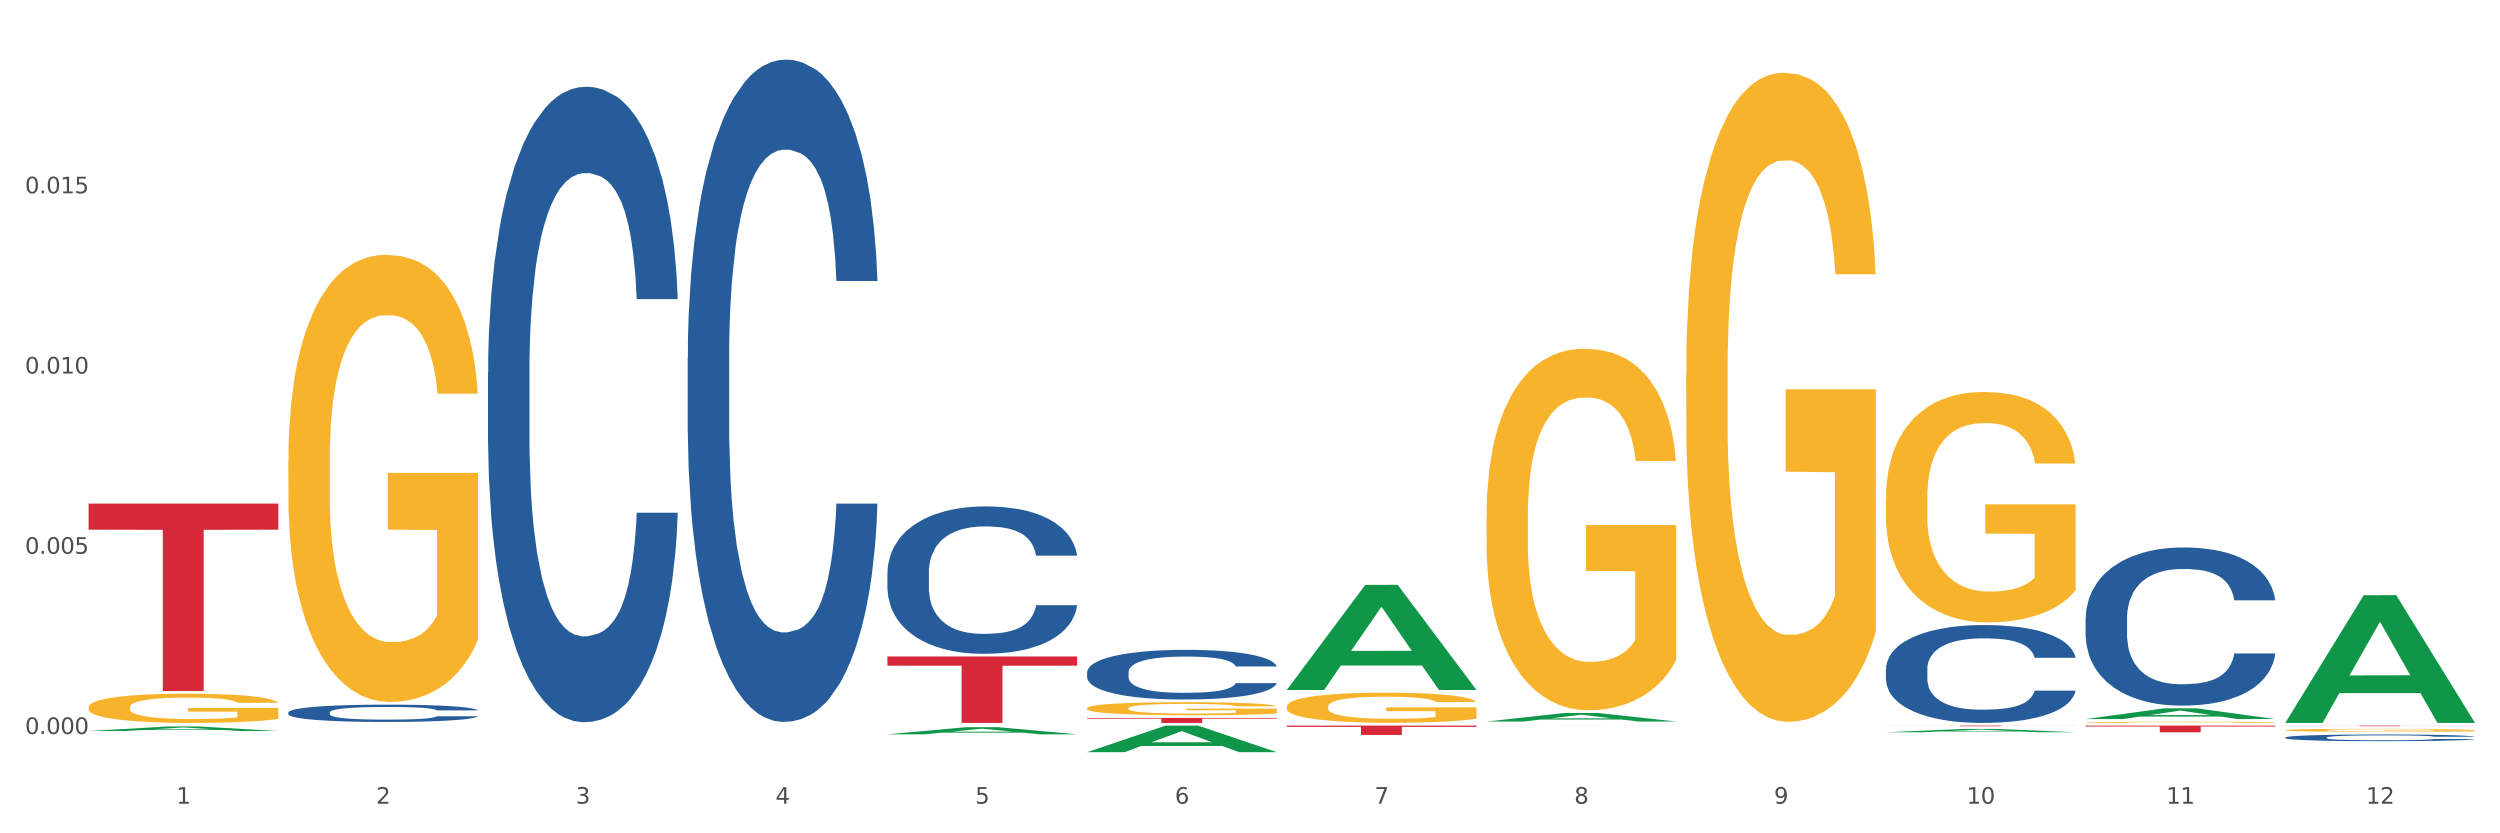 <?xml version="1.0" encoding="utf-8" standalone="no"?>
<!DOCTYPE svg PUBLIC "-//W3C//DTD SVG 1.1//EN"
  "http://www.w3.org/Graphics/SVG/1.1/DTD/svg11.dtd">
<svg xmlns:xlink="http://www.w3.org/1999/xlink" width="1080pt" height="360pt" viewBox="0 0 1080 360" xmlns="http://www.w3.org/2000/svg" version="1.1">
 <rect x="0" y="0" width="1080" height="360" fill="#333333" stroke="none"/>
 <defs>
  <style type="text/css">*{stroke-linejoin: round; stroke-linecap: butt}</style>
 </defs>
 <g id="figure_1">
  <g id="patch_1">
   <path d="M 0 360 
L 1080 360 
L 1080 0 
L 0 0 
z
" style="fill: #ffffff; stroke: #ffffff; stroke-linejoin: miter"/>
  </g>
  <g id="axes_1">
   <g id="matplotlib.axis_1">
    <g id="xtick_1">
     <g id="text_1">
      <!-- 1 -->
      <g style="fill: #4d4d4d" transform="translate(76.207 347.204) scale(0.096 -0.096)">
       <defs>
        <path id="DejaVuSans-31" d="M 794 531 
L 1825 531 
L 1825 4091 
L 703 3866 
L 703 4441 
L 1819 4666 
L 2450 4666 
L 2450 531 
L 3481 531 
L 3481 0 
L 794 0 
L 794 531 
z
" transform="scale(0.016)"/>
       </defs>
       <use xlink:href="#DejaVuSans-31"/>
      </g>
     </g>
    </g>
    <g id="xtick_2">
     <g id="text_2">
      <!-- 2 -->
      <g style="fill: #4d4d4d" transform="translate(162.476 347.204) scale(0.096 -0.096)">
       <defs>
        <path id="DejaVuSans-32" d="M 1228 531 
L 3431 531 
L 3431 0 
L 469 0 
L 469 531 
Q 828 903 1448 1529 
Q 2069 2156 2228 2338 
Q 2531 2678 2651 2914 
Q 2772 3150 2772 3378 
Q 2772 3750 2511 3984 
Q 2250 4219 1831 4219 
Q 1534 4219 1204 4116 
Q 875 4013 500 3803 
L 500 4441 
Q 881 4594 1212 4672 
Q 1544 4750 1819 4750 
Q 2544 4750 2975 4387 
Q 3406 4025 3406 3419 
Q 3406 3131 3298 2873 
Q 3191 2616 2906 2266 
Q 2828 2175 2409 1742 
Q 1991 1309 1228 531 
z
" transform="scale(0.016)"/>
       </defs>
       <use xlink:href="#DejaVuSans-32"/>
      </g>
     </g>
    </g>
    <g id="xtick_3">
     <g id="text_3">
      <!-- 3 -->
      <g style="fill: #4d4d4d" transform="translate(248.745 347.204) scale(0.096 -0.096)">
       <defs>
        <path id="DejaVuSans-33" d="M 2597 2516 
Q 3050 2419 3304 2112 
Q 3559 1806 3559 1356 
Q 3559 666 3084 287 
Q 2609 -91 1734 -91 
Q 1441 -91 1130 -33 
Q 819 25 488 141 
L 488 750 
Q 750 597 1062 519 
Q 1375 441 1716 441 
Q 2309 441 2620 675 
Q 2931 909 2931 1356 
Q 2931 1769 2642 2001 
Q 2353 2234 1838 2234 
L 1294 2234 
L 1294 2753 
L 1863 2753 
Q 2328 2753 2575 2939 
Q 2822 3125 2822 3475 
Q 2822 3834 2567 4026 
Q 2313 4219 1838 4219 
Q 1578 4219 1281 4162 
Q 984 4106 628 3988 
L 628 4550 
Q 988 4650 1302 4700 
Q 1616 4750 1894 4750 
Q 2613 4750 3031 4423 
Q 3450 4097 3450 3541 
Q 3450 3153 3228 2886 
Q 3006 2619 2597 2516 
z
" transform="scale(0.016)"/>
       </defs>
       <use xlink:href="#DejaVuSans-33"/>
      </g>
     </g>
    </g>
    <g id="xtick_4">
     <g id="text_4">
      <!-- 4 -->
      <g style="fill: #4d4d4d" transform="translate(335.014 347.204) scale(0.096 -0.096)">
       <defs>
        <path id="DejaVuSans-34" d="M 2419 4116 
L 825 1625 
L 2419 1625 
L 2419 4116 
z
M 2253 4666 
L 3047 4666 
L 3047 1625 
L 3713 1625 
L 3713 1100 
L 3047 1100 
L 3047 0 
L 2419 0 
L 2419 1100 
L 313 1100 
L 313 1709 
L 2253 4666 
z
" transform="scale(0.016)"/>
       </defs>
       <use xlink:href="#DejaVuSans-34"/>
      </g>
     </g>
    </g>
    <g id="xtick_5">
     <g id="text_5">
      <!-- 5 -->
      <g style="fill: #4d4d4d" transform="translate(421.284 347.204) scale(0.096 -0.096)">
       <defs>
        <path id="DejaVuSans-35" d="M 691 4666 
L 3169 4666 
L 3169 4134 
L 1269 4134 
L 1269 2991 
Q 1406 3038 1543 3061 
Q 1681 3084 1819 3084 
Q 2600 3084 3056 2656 
Q 3513 2228 3513 1497 
Q 3513 744 3044 326 
Q 2575 -91 1722 -91 
Q 1428 -91 1123 -41 
Q 819 9 494 109 
L 494 744 
Q 775 591 1075 516 
Q 1375 441 1709 441 
Q 2250 441 2565 725 
Q 2881 1009 2881 1497 
Q 2881 1984 2565 2268 
Q 2250 2553 1709 2553 
Q 1456 2553 1204 2497 
Q 953 2441 691 2322 
L 691 4666 
z
" transform="scale(0.016)"/>
       </defs>
       <use xlink:href="#DejaVuSans-35"/>
      </g>
     </g>
    </g>
    <g id="xtick_6">
     <g id="text_6">
      <!-- 6 -->
      <g style="fill: #4d4d4d" transform="translate(507.553 347.204) scale(0.096 -0.096)">
       <defs>
        <path id="DejaVuSans-36" d="M 2113 2584 
Q 1688 2584 1439 2293 
Q 1191 2003 1191 1497 
Q 1191 994 1439 701 
Q 1688 409 2113 409 
Q 2538 409 2786 701 
Q 3034 994 3034 1497 
Q 3034 2003 2786 2293 
Q 2538 2584 2113 2584 
z
M 3366 4563 
L 3366 3988 
Q 3128 4100 2886 4159 
Q 2644 4219 2406 4219 
Q 1781 4219 1451 3797 
Q 1122 3375 1075 2522 
Q 1259 2794 1537 2939 
Q 1816 3084 2150 3084 
Q 2853 3084 3261 2657 
Q 3669 2231 3669 1497 
Q 3669 778 3244 343 
Q 2819 -91 2113 -91 
Q 1303 -91 875 529 
Q 447 1150 447 2328 
Q 447 3434 972 4092 
Q 1497 4750 2381 4750 
Q 2619 4750 2861 4703 
Q 3103 4656 3366 4563 
z
" transform="scale(0.016)"/>
       </defs>
       <use xlink:href="#DejaVuSans-36"/>
      </g>
     </g>
    </g>
    <g id="xtick_7">
     <g id="text_7">
      <!-- 7 -->
      <g style="fill: #4d4d4d" transform="translate(593.822 347.204) scale(0.096 -0.096)">
       <defs>
        <path id="DejaVuSans-37" d="M 525 4666 
L 3525 4666 
L 3525 4397 
L 1831 0 
L 1172 0 
L 2766 4134 
L 525 4134 
L 525 4666 
z
" transform="scale(0.016)"/>
       </defs>
       <use xlink:href="#DejaVuSans-37"/>
      </g>
     </g>
    </g>
    <g id="xtick_8">
     <g id="text_8">
      <!-- 8 -->
      <g style="fill: #4d4d4d" transform="translate(680.091 347.204) scale(0.096 -0.096)">
       <defs>
        <path id="DejaVuSans-38" d="M 2034 2216 
Q 1584 2216 1326 1975 
Q 1069 1734 1069 1313 
Q 1069 891 1326 650 
Q 1584 409 2034 409 
Q 2484 409 2743 651 
Q 3003 894 3003 1313 
Q 3003 1734 2745 1975 
Q 2488 2216 2034 2216 
z
M 1403 2484 
Q 997 2584 770 2862 
Q 544 3141 544 3541 
Q 544 4100 942 4425 
Q 1341 4750 2034 4750 
Q 2731 4750 3128 4425 
Q 3525 4100 3525 3541 
Q 3525 3141 3298 2862 
Q 3072 2584 2669 2484 
Q 3125 2378 3379 2068 
Q 3634 1759 3634 1313 
Q 3634 634 3220 271 
Q 2806 -91 2034 -91 
Q 1263 -91 848 271 
Q 434 634 434 1313 
Q 434 1759 690 2068 
Q 947 2378 1403 2484 
z
M 1172 3481 
Q 1172 3119 1398 2916 
Q 1625 2713 2034 2713 
Q 2441 2713 2670 2916 
Q 2900 3119 2900 3481 
Q 2900 3844 2670 4047 
Q 2441 4250 2034 4250 
Q 1625 4250 1398 4047 
Q 1172 3844 1172 3481 
z
" transform="scale(0.016)"/>
       </defs>
       <use xlink:href="#DejaVuSans-38"/>
      </g>
     </g>
    </g>
    <g id="xtick_9">
     <g id="text_9">
      <!-- 9 -->
      <g style="fill: #4d4d4d" transform="translate(766.361 347.204) scale(0.096 -0.096)">
       <defs>
        <path id="DejaVuSans-39" d="M 703 97 
L 703 672 
Q 941 559 1184 500 
Q 1428 441 1663 441 
Q 2288 441 2617 861 
Q 2947 1281 2994 2138 
Q 2813 1869 2534 1725 
Q 2256 1581 1919 1581 
Q 1219 1581 811 2004 
Q 403 2428 403 3163 
Q 403 3881 828 4315 
Q 1253 4750 1959 4750 
Q 2769 4750 3195 4129 
Q 3622 3509 3622 2328 
Q 3622 1225 3098 567 
Q 2575 -91 1691 -91 
Q 1453 -91 1209 -44 
Q 966 3 703 97 
z
M 1959 2075 
Q 2384 2075 2632 2365 
Q 2881 2656 2881 3163 
Q 2881 3666 2632 3958 
Q 2384 4250 1959 4250 
Q 1534 4250 1286 3958 
Q 1038 3666 1038 3163 
Q 1038 2656 1286 2365 
Q 1534 2075 1959 2075 
z
" transform="scale(0.016)"/>
       </defs>
       <use xlink:href="#DejaVuSans-39"/>
      </g>
     </g>
    </g>
    <g id="xtick_10">
     <g id="text_10">
      <!-- 10 -->
      <g style="fill: #4d4d4d" transform="translate(849.576 347.204) scale(0.096 -0.096)">
       <defs>
        <path id="DejaVuSans-30" d="M 2034 4250 
Q 1547 4250 1301 3770 
Q 1056 3291 1056 2328 
Q 1056 1369 1301 889 
Q 1547 409 2034 409 
Q 2525 409 2770 889 
Q 3016 1369 3016 2328 
Q 3016 3291 2770 3770 
Q 2525 4250 2034 4250 
z
M 2034 4750 
Q 2819 4750 3233 4129 
Q 3647 3509 3647 2328 
Q 3647 1150 3233 529 
Q 2819 -91 2034 -91 
Q 1250 -91 836 529 
Q 422 1150 422 2328 
Q 422 3509 836 4129 
Q 1250 4750 2034 4750 
z
" transform="scale(0.016)"/>
       </defs>
       <use xlink:href="#DejaVuSans-31"/>
       <use xlink:href="#DejaVuSans-30" transform="translate(63.623 0)"/>
      </g>
     </g>
    </g>
    <g id="xtick_11">
     <g id="text_11">
      <!-- 11 -->
      <g style="fill: #4d4d4d" transform="translate(935.845 347.204) scale(0.096 -0.096)">
       <use xlink:href="#DejaVuSans-31"/>
       <use xlink:href="#DejaVuSans-31" transform="translate(63.623 0)"/>
      </g>
     </g>
    </g>
    <g id="xtick_12">
     <g id="text_12">
      <!-- 12 -->
      <g style="fill: #4d4d4d" transform="translate(1022.114 347.204) scale(0.096 -0.096)">
       <use xlink:href="#DejaVuSans-31"/>
       <use xlink:href="#DejaVuSans-32" transform="translate(63.623 0)"/>
      </g>
     </g>
    </g>
    <g id="xtick_13"/>
    <g id="xtick_14"/>
    <g id="xtick_15"/>
    <g id="xtick_16"/>
    <g id="xtick_17"/>
    <g id="xtick_18"/>
    <g id="xtick_19"/>
    <g id="xtick_20"/>
    <g id="xtick_21"/>
    <g id="xtick_22"/>
    <g id="xtick_23"/>
   </g>
   <g id="matplotlib.axis_2">
    <g id="ytick_1">
     <g id="text_13">
      <!-- 0.000 -->
      <g style="fill: #4d4d4d" transform="translate(10.8 317.098) scale(0.096 -0.096)">
       <defs>
        <path id="DejaVuSans-2e" d="M 684 794 
L 1344 794 
L 1344 0 
L 684 0 
L 684 794 
z
" transform="scale(0.016)"/>
       </defs>
       <use xlink:href="#DejaVuSans-30"/>
       <use xlink:href="#DejaVuSans-2e" transform="translate(63.623 0)"/>
       <use xlink:href="#DejaVuSans-30" transform="translate(95.41 0)"/>
       <use xlink:href="#DejaVuSans-30" transform="translate(159.033 0)"/>
       <use xlink:href="#DejaVuSans-30" transform="translate(222.656 0)"/>
      </g>
     </g>
    </g>
    <g id="ytick_2">
     <g id="text_14">
      <!-- 0.005 -->
      <g style="fill: #4d4d4d" transform="translate(10.8 239.238) scale(0.096 -0.096)">
       <use xlink:href="#DejaVuSans-30"/>
       <use xlink:href="#DejaVuSans-2e" transform="translate(63.623 0)"/>
       <use xlink:href="#DejaVuSans-30" transform="translate(95.41 0)"/>
       <use xlink:href="#DejaVuSans-30" transform="translate(159.033 0)"/>
       <use xlink:href="#DejaVuSans-35" transform="translate(222.656 0)"/>
      </g>
     </g>
    </g>
    <g id="ytick_3">
     <g id="text_15">
      <!-- 0.010 -->
      <g style="fill: #4d4d4d" transform="translate(10.8 161.377) scale(0.096 -0.096)">
       <use xlink:href="#DejaVuSans-30"/>
       <use xlink:href="#DejaVuSans-2e" transform="translate(63.623 0)"/>
       <use xlink:href="#DejaVuSans-30" transform="translate(95.41 0)"/>
       <use xlink:href="#DejaVuSans-31" transform="translate(159.033 0)"/>
       <use xlink:href="#DejaVuSans-30" transform="translate(222.656 0)"/>
      </g>
     </g>
    </g>
    <g id="ytick_4">
     <g id="text_16">
      <!-- 0.015 -->
      <g style="fill: #4d4d4d" transform="translate(10.8 83.516) scale(0.096 -0.096)">
       <use xlink:href="#DejaVuSans-30"/>
       <use xlink:href="#DejaVuSans-2e" transform="translate(63.623 0)"/>
       <use xlink:href="#DejaVuSans-30" transform="translate(95.41 0)"/>
       <use xlink:href="#DejaVuSans-31" transform="translate(159.033 0)"/>
       <use xlink:href="#DejaVuSans-35" transform="translate(222.656 0)"/>
      </g>
     </g>
    </g>
    <g id="ytick_5"/>
    <g id="ytick_6"/>
    <g id="ytick_7"/>
    <g id="ytick_8"/>
   </g>
   <g id="PolyCollection_1">
    <path d="M 38.283 315.806 
L 38.367 315.805 
L 72.164 313.847 
L 86.189 313.845 
L 120.239 315.81 
L 104.017 315.81 
L 96.666 315.352 
L 61.771 315.352 
L 61.518 315.36 
L 54.421 315.81 
L 38.283 315.81 
L 38.283 315.806 
L 66.165 315.079 
L 92.272 315.078 
L 79.345 314.264 
L 79.176 314.26 
L 79.007 314.266 
L 66.08 315.078 
L 66.165 315.079 
L 38.283 315.806 
z
" clip-path="url(#pbad63469d6)" style="fill: #109648"/>
    <path d="M 297.091 154.317 
L 297.187 154.056 
L 297.187 146.739 
L 297.478 136.81 
L 298.544 118.519 
L 299.9 104.671 
L 302.225 88.47 
L 303.484 81.677 
L 305.131 74.099 
L 308.522 61.818 
L 312.397 51.366 
L 315.109 45.618 
L 317.144 41.96 
L 321.697 35.427 
L 324.312 32.553 
L 327.025 30.202 
L 329.35 28.634 
L 333.225 26.805 
L 336.325 26.021 
L 339.909 25.759 
L 342.912 26.021 
L 346.884 27.066 
L 352.697 30.202 
L 354.925 32.031 
L 357.928 35.166 
L 361.028 39.347 
L 363.546 43.528 
L 366.453 49.537 
L 369.456 57.376 
L 372.362 67.306 
L 374.396 76.451 
L 376.043 86.119 
L 377.496 97.877 
L 378.562 110.681 
L 379.046 121.394 
L 361.318 121.394 
L 360.834 111.726 
L 359.865 101.274 
L 358.896 94.219 
L 357.831 88.47 
L 356.184 81.938 
L 354.731 77.757 
L 352.309 72.793 
L 350.081 69.657 
L 348.24 67.828 
L 346.012 66.26 
L 341.265 64.693 
L 337.875 64.693 
L 335.744 65.215 
L 333.128 66.522 
L 330.9 68.351 
L 328.284 71.486 
L 326.25 74.883 
L 324.215 79.325 
L 323.053 82.461 
L 321.309 88.209 
L 320.147 92.912 
L 318.597 101.013 
L 317.725 106.761 
L 316.175 121.655 
L 315.497 132.629 
L 315.206 140.207 
L 315.012 148.568 
L 315.012 189.331 
L 315.594 207.621 
L 316.078 215.46 
L 316.853 224.344 
L 318.306 235.841 
L 320.437 247.077 
L 322.665 255.177 
L 324.506 260.142 
L 326.25 263.8 
L 327.994 266.674 
L 330.125 269.287 
L 331.869 270.855 
L 334.484 272.423 
L 337.584 273.206 
L 340.006 273.206 
L 344.947 271.9 
L 347.175 270.593 
L 349.306 268.764 
L 351.631 265.89 
L 353.472 262.755 
L 354.537 260.403 
L 356.281 255.438 
L 357.637 250.212 
L 358.8 244.203 
L 359.575 238.977 
L 360.446 231.138 
L 361.125 222.254 
L 361.318 217.55 
L 379.046 217.55 
L 378.659 226.957 
L 377.981 236.102 
L 376.625 248.383 
L 375.559 255.438 
L 373.912 264.061 
L 372.168 271.377 
L 369.746 279.478 
L 367.518 285.487 
L 365.193 290.713 
L 362.675 295.417 
L 358.121 301.949 
L 356.475 303.778 
L 352.987 306.914 
L 350.275 308.743 
L 346.303 310.572 
L 342.234 311.617 
L 337.972 311.878 
L 334.194 311.356 
L 330.028 309.788 
L 327.412 308.22 
L 324.506 305.868 
L 321.115 302.21 
L 317.919 297.768 
L 314.916 292.542 
L 312.106 286.533 
L 309.491 279.739 
L 306.1 268.503 
L 303.581 257.529 
L 301.741 247.338 
L 300.481 238.715 
L 299.222 227.741 
L 298.544 220.163 
L 297.478 201.873 
L 297.091 184.889 
L 297.091 154.317 
z
" clip-path="url(#pbad63469d6)" style="fill: #255c99"/>
    <path d="M 383.36 247.375 
L 383.457 247.317 
L 383.457 245.689 
L 383.747 243.48 
L 384.813 239.409 
L 386.169 236.328 
L 388.494 232.723 
L 389.754 231.211 
L 391.4 229.525 
L 394.791 226.792 
L 398.666 224.466 
L 401.378 223.187 
L 403.413 222.373 
L 407.966 220.92 
L 410.582 220.28 
L 413.294 219.757 
L 415.619 219.408 
L 419.494 219.001 
L 422.594 218.826 
L 426.178 218.768 
L 429.181 218.826 
L 433.153 219.059 
L 438.966 219.757 
L 441.194 220.164 
L 444.197 220.861 
L 447.297 221.792 
L 449.816 222.722 
L 452.722 224.059 
L 455.725 225.804 
L 458.631 228.013 
L 460.666 230.048 
L 462.312 232.2 
L 463.766 234.816 
L 464.831 237.665 
L 465.316 240.049 
L 447.588 240.049 
L 447.103 237.898 
L 446.134 235.572 
L 445.166 234.002 
L 444.1 232.723 
L 442.453 231.269 
L 441 230.339 
L 438.578 229.234 
L 436.35 228.536 
L 434.51 228.129 
L 432.281 227.781 
L 427.535 227.432 
L 424.144 227.432 
L 422.013 227.548 
L 419.397 227.839 
L 417.169 228.246 
L 414.553 228.943 
L 412.519 229.699 
L 410.485 230.688 
L 409.322 231.386 
L 407.578 232.665 
L 406.416 233.711 
L 404.866 235.514 
L 403.994 236.793 
L 402.444 240.107 
L 401.766 242.549 
L 401.475 244.235 
L 401.282 246.096 
L 401.282 255.167 
L 401.863 259.237 
L 402.347 260.981 
L 403.122 262.958 
L 404.575 265.516 
L 406.707 268.016 
L 408.935 269.819 
L 410.775 270.924 
L 412.519 271.738 
L 414.263 272.377 
L 416.394 272.959 
L 418.138 273.308 
L 420.753 273.656 
L 423.853 273.831 
L 426.275 273.831 
L 431.216 273.54 
L 433.444 273.249 
L 435.575 272.842 
L 437.9 272.203 
L 439.741 271.505 
L 440.806 270.982 
L 442.55 269.877 
L 443.906 268.714 
L 445.069 267.377 
L 445.844 266.214 
L 446.716 264.47 
L 447.394 262.493 
L 447.588 261.446 
L 465.316 261.446 
L 464.928 263.539 
L 464.25 265.574 
L 462.894 268.307 
L 461.828 269.877 
L 460.181 271.796 
L 458.437 273.424 
L 456.016 275.226 
L 453.788 276.564 
L 451.463 277.727 
L 448.944 278.773 
L 444.391 280.227 
L 442.744 280.634 
L 439.256 281.331 
L 436.544 281.738 
L 432.572 282.145 
L 428.503 282.378 
L 424.241 282.436 
L 420.463 282.32 
L 416.297 281.971 
L 413.682 281.622 
L 410.775 281.099 
L 407.385 280.285 
L 404.188 279.296 
L 401.185 278.134 
L 398.375 276.796 
L 395.76 275.284 
L 392.369 272.784 
L 389.85 270.342 
L 388.01 268.075 
L 386.75 266.156 
L 385.491 263.714 
L 384.813 262.028 
L 383.747 257.957 
L 383.36 254.178 
L 383.36 247.375 
z
" clip-path="url(#pbad63469d6)" style="fill: #255c99"/>
    <path d="M 469.629 290.372 
L 469.726 290.352 
L 469.726 289.803 
L 470.017 289.059 
L 471.082 287.687 
L 472.438 286.648 
L 474.763 285.433 
L 476.023 284.924 
L 477.67 284.356 
L 481.06 283.435 
L 484.935 282.651 
L 487.648 282.22 
L 489.682 281.945 
L 494.235 281.455 
L 496.851 281.24 
L 499.563 281.064 
L 501.888 280.946 
L 505.763 280.809 
L 508.863 280.75 
L 512.448 280.73 
L 515.451 280.75 
L 519.422 280.828 
L 525.235 281.064 
L 527.463 281.201 
L 530.466 281.436 
L 533.566 281.749 
L 536.085 282.063 
L 538.991 282.514 
L 541.994 283.101 
L 544.9 283.846 
L 546.935 284.532 
L 548.582 285.257 
L 550.035 286.139 
L 551.1 287.099 
L 551.585 287.902 
L 533.857 287.902 
L 533.372 287.177 
L 532.404 286.394 
L 531.435 285.864 
L 530.369 285.433 
L 528.722 284.943 
L 527.269 284.63 
L 524.847 284.258 
L 522.619 284.022 
L 520.779 283.885 
L 518.551 283.768 
L 513.804 283.65 
L 510.413 283.65 
L 508.282 283.689 
L 505.666 283.787 
L 503.438 283.925 
L 500.823 284.16 
L 498.788 284.414 
L 496.754 284.748 
L 495.591 284.983 
L 493.848 285.414 
L 492.685 285.767 
L 491.135 286.374 
L 490.263 286.805 
L 488.713 287.922 
L 488.035 288.745 
L 487.745 289.313 
L 487.551 289.94 
L 487.551 292.997 
L 488.132 294.369 
L 488.616 294.957 
L 489.391 295.623 
L 490.845 296.485 
L 492.976 297.328 
L 495.204 297.935 
L 497.044 298.308 
L 498.788 298.582 
L 500.532 298.798 
L 502.663 298.994 
L 504.407 299.111 
L 507.023 299.229 
L 510.123 299.288 
L 512.544 299.288 
L 517.485 299.19 
L 519.713 299.092 
L 521.844 298.954 
L 524.169 298.739 
L 526.01 298.504 
L 527.076 298.327 
L 528.819 297.955 
L 530.176 297.563 
L 531.338 297.112 
L 532.113 296.721 
L 532.985 296.133 
L 533.663 295.466 
L 533.857 295.114 
L 551.585 295.114 
L 551.197 295.819 
L 550.519 296.505 
L 549.163 297.426 
L 548.097 297.955 
L 546.45 298.602 
L 544.707 299.15 
L 542.285 299.758 
L 540.057 300.209 
L 537.732 300.601 
L 535.213 300.953 
L 530.66 301.443 
L 529.013 301.58 
L 525.526 301.815 
L 522.813 301.953 
L 518.841 302.09 
L 514.772 302.168 
L 510.51 302.188 
L 506.732 302.149 
L 502.566 302.031 
L 499.951 301.913 
L 497.044 301.737 
L 493.654 301.463 
L 490.457 301.13 
L 487.454 300.738 
L 484.645 300.287 
L 482.029 299.777 
L 478.638 298.935 
L 476.12 298.112 
L 474.279 297.348 
L 473.02 296.701 
L 471.76 295.878 
L 471.082 295.31 
L 470.017 293.938 
L 469.629 292.664 
L 469.629 290.372 
z
" clip-path="url(#pbad63469d6)" style="fill: #255c99"/>
    <path d="M 814.706 289.022 
L 814.803 288.984 
L 814.803 287.903 
L 815.093 286.436 
L 816.159 283.734 
L 817.515 281.688 
L 819.84 279.294 
L 821.1 278.291 
L 822.746 277.171 
L 826.137 275.357 
L 830.012 273.813 
L 832.724 272.964 
L 834.759 272.423 
L 839.312 271.458 
L 841.928 271.033 
L 844.64 270.686 
L 846.965 270.454 
L 850.84 270.184 
L 853.94 270.068 
L 857.524 270.03 
L 860.527 270.068 
L 864.499 270.223 
L 870.312 270.686 
L 872.54 270.956 
L 875.543 271.419 
L 878.643 272.037 
L 881.162 272.655 
L 884.068 273.543 
L 887.071 274.701 
L 889.977 276.168 
L 892.012 277.519 
L 893.658 278.947 
L 895.112 280.684 
L 896.177 282.576 
L 896.662 284.158 
L 878.934 284.158 
L 878.449 282.73 
L 877.48 281.186 
L 876.512 280.144 
L 875.446 279.294 
L 873.799 278.329 
L 872.346 277.712 
L 869.924 276.978 
L 867.696 276.515 
L 865.856 276.245 
L 863.627 276.013 
L 858.881 275.782 
L 855.49 275.782 
L 853.359 275.859 
L 850.743 276.052 
L 848.515 276.322 
L 845.899 276.785 
L 843.865 277.287 
L 841.831 277.943 
L 840.668 278.407 
L 838.924 279.256 
L 837.762 279.951 
L 836.212 281.147 
L 835.34 281.997 
L 833.79 284.197 
L 833.112 285.818 
L 832.821 286.938 
L 832.628 288.173 
L 832.628 294.195 
L 833.209 296.898 
L 833.693 298.056 
L 834.468 299.368 
L 835.921 301.067 
L 838.053 302.727 
L 840.281 303.923 
L 842.121 304.657 
L 843.865 305.197 
L 845.609 305.622 
L 847.74 306.008 
L 849.484 306.239 
L 852.099 306.471 
L 855.199 306.587 
L 857.621 306.587 
L 862.562 306.394 
L 864.79 306.201 
L 866.921 305.931 
L 869.246 305.506 
L 871.087 305.043 
L 872.152 304.695 
L 873.896 303.962 
L 875.252 303.19 
L 876.415 302.302 
L 877.19 301.53 
L 878.062 300.372 
L 878.74 299.059 
L 878.934 298.364 
L 896.662 298.364 
L 896.274 299.754 
L 895.596 301.105 
L 894.24 302.92 
L 893.174 303.962 
L 891.527 305.236 
L 889.784 306.317 
L 887.362 307.513 
L 885.134 308.401 
L 882.809 309.173 
L 880.29 309.868 
L 875.737 310.833 
L 874.09 311.103 
L 870.602 311.567 
L 867.89 311.837 
L 863.918 312.107 
L 859.849 312.262 
L 855.587 312.3 
L 851.809 312.223 
L 847.643 311.991 
L 845.028 311.76 
L 842.121 311.412 
L 838.731 310.872 
L 835.534 310.216 
L 832.531 309.444 
L 829.721 308.556 
L 827.106 307.552 
L 823.715 305.892 
L 821.196 304.271 
L 819.356 302.765 
L 818.096 301.491 
L 816.837 299.87 
L 816.159 298.75 
L 815.093 296.048 
L 814.706 293.539 
L 814.706 289.022 
z
" clip-path="url(#pbad63469d6)" style="fill: #255c99"/>
    <path d="M 900.975 267.206 
L 901.072 267.144 
L 901.072 265.396 
L 901.363 263.025 
L 902.428 258.656 
L 903.784 255.349 
L 906.109 251.48 
L 907.369 249.857 
L 909.016 248.048 
L 912.406 245.114 
L 916.281 242.618 
L 918.994 241.245 
L 921.028 240.372 
L 925.581 238.811 
L 928.197 238.125 
L 930.909 237.563 
L 933.234 237.189 
L 937.109 236.752 
L 940.209 236.565 
L 943.794 236.502 
L 946.797 236.565 
L 950.768 236.814 
L 956.581 237.563 
L 958.809 238 
L 961.812 238.749 
L 964.912 239.748 
L 967.431 240.746 
L 970.337 242.181 
L 973.34 244.054 
L 976.246 246.425 
L 978.281 248.609 
L 979.928 250.918 
L 981.381 253.726 
L 982.446 256.784 
L 982.931 259.343 
L 965.203 259.343 
L 964.718 257.034 
L 963.75 254.538 
L 962.781 252.853 
L 961.715 251.48 
L 960.068 249.92 
L 958.615 248.921 
L 956.193 247.735 
L 953.965 246.987 
L 952.125 246.55 
L 949.897 246.175 
L 945.15 245.801 
L 941.759 245.801 
L 939.628 245.926 
L 937.012 246.238 
L 934.784 246.675 
L 932.169 247.423 
L 930.134 248.235 
L 928.1 249.296 
L 926.937 250.044 
L 925.194 251.417 
L 924.031 252.541 
L 922.481 254.475 
L 921.609 255.848 
L 920.059 259.405 
L 919.381 262.026 
L 919.091 263.836 
L 918.897 265.833 
L 918.897 275.568 
L 919.478 279.937 
L 919.962 281.809 
L 920.737 283.931 
L 922.191 286.677 
L 924.322 289.36 
L 926.55 291.295 
L 928.391 292.48 
L 930.134 293.354 
L 931.878 294.041 
L 934.009 294.665 
L 935.753 295.039 
L 938.369 295.413 
L 941.469 295.601 
L 943.89 295.601 
L 948.831 295.289 
L 951.059 294.977 
L 953.19 294.54 
L 955.515 293.853 
L 957.356 293.104 
L 958.422 292.543 
L 960.165 291.357 
L 961.522 290.109 
L 962.684 288.674 
L 963.459 287.425 
L 964.331 285.553 
L 965.009 283.432 
L 965.203 282.308 
L 982.931 282.308 
L 982.543 284.555 
L 981.865 286.739 
L 980.509 289.672 
L 979.443 291.357 
L 977.796 293.416 
L 976.053 295.164 
L 973.631 297.098 
L 971.403 298.534 
L 969.078 299.782 
L 966.559 300.905 
L 962.006 302.465 
L 960.359 302.902 
L 956.872 303.651 
L 954.159 304.088 
L 950.187 304.525 
L 946.119 304.774 
L 941.856 304.837 
L 938.078 304.712 
L 933.912 304.337 
L 931.297 303.963 
L 928.391 303.401 
L 925 302.528 
L 921.803 301.467 
L 918.8 300.219 
L 915.991 298.783 
L 913.375 297.161 
L 909.984 294.477 
L 907.466 291.856 
L 905.625 289.422 
L 904.366 287.363 
L 903.106 284.742 
L 902.428 282.932 
L 901.363 278.564 
L 900.975 274.508 
L 900.975 267.206 
z
" clip-path="url(#pbad63469d6)" style="fill: #255c99"/>
    <path d="M 987.244 318.596 
L 987.341 318.594 
L 987.341 318.52 
L 987.632 318.419 
L 988.697 318.234 
L 990.054 318.093 
L 992.379 317.929 
L 993.638 317.861 
L 995.285 317.784 
L 998.675 317.659 
L 1002.55 317.554 
L 1005.263 317.495 
L 1007.297 317.458 
L 1011.85 317.392 
L 1014.466 317.363 
L 1017.178 317.339 
L 1019.503 317.323 
L 1023.378 317.305 
L 1026.478 317.297 
L 1030.063 317.294 
L 1033.066 317.297 
L 1037.038 317.307 
L 1042.85 317.339 
L 1045.078 317.358 
L 1048.081 317.389 
L 1051.181 317.432 
L 1053.7 317.474 
L 1056.606 317.535 
L 1059.609 317.614 
L 1062.516 317.715 
L 1064.55 317.808 
L 1066.197 317.906 
L 1067.65 318.025 
L 1068.716 318.154 
L 1069.2 318.263 
L 1051.472 318.263 
L 1050.988 318.165 
L 1050.019 318.059 
L 1049.05 317.988 
L 1047.985 317.929 
L 1046.338 317.863 
L 1044.885 317.821 
L 1042.463 317.771 
L 1040.235 317.739 
L 1038.394 317.72 
L 1036.166 317.704 
L 1031.419 317.689 
L 1028.028 317.689 
L 1025.897 317.694 
L 1023.282 317.707 
L 1021.053 317.726 
L 1018.438 317.757 
L 1016.403 317.792 
L 1014.369 317.837 
L 1013.207 317.869 
L 1011.463 317.927 
L 1010.3 317.974 
L 1008.75 318.056 
L 1007.879 318.115 
L 1006.329 318.266 
L 1005.65 318.377 
L 1005.36 318.453 
L 1005.166 318.538 
L 1005.166 318.951 
L 1005.747 319.136 
L 1006.232 319.216 
L 1007.007 319.306 
L 1008.46 319.422 
L 1010.591 319.536 
L 1012.819 319.618 
L 1014.66 319.668 
L 1016.403 319.705 
L 1018.147 319.734 
L 1020.278 319.761 
L 1022.022 319.777 
L 1024.638 319.793 
L 1027.738 319.801 
L 1030.16 319.801 
L 1035.1 319.787 
L 1037.328 319.774 
L 1039.46 319.756 
L 1041.785 319.726 
L 1043.625 319.695 
L 1044.691 319.671 
L 1046.435 319.621 
L 1047.791 319.568 
L 1048.953 319.507 
L 1049.728 319.454 
L 1050.6 319.374 
L 1051.278 319.285 
L 1051.472 319.237 
L 1069.2 319.237 
L 1068.813 319.332 
L 1068.134 319.425 
L 1066.778 319.549 
L 1065.713 319.621 
L 1064.066 319.708 
L 1062.322 319.782 
L 1059.9 319.864 
L 1057.672 319.925 
L 1055.347 319.978 
L 1052.828 320.026 
L 1048.275 320.092 
L 1046.628 320.11 
L 1043.141 320.142 
L 1040.428 320.161 
L 1036.456 320.179 
L 1032.388 320.19 
L 1028.125 320.192 
L 1024.347 320.187 
L 1020.182 320.171 
L 1017.566 320.155 
L 1014.66 320.131 
L 1011.269 320.094 
L 1008.072 320.049 
L 1005.069 319.996 
L 1002.26 319.936 
L 999.644 319.867 
L 996.254 319.753 
L 993.735 319.642 
L 991.894 319.539 
L 990.635 319.451 
L 989.375 319.34 
L 988.697 319.263 
L 987.632 319.078 
L 987.244 318.906 
L 987.244 318.596 
z
" clip-path="url(#pbad63469d6)" style="fill: #255c99"/>
    <path d="M 124.552 199.339 
L 124.649 199.163 
L 124.649 192.812 
L 124.842 187.343 
L 125.81 174.111 
L 127.261 163.173 
L 128.326 157.352 
L 129.39 152.588 
L 130.648 147.825 
L 132.196 142.885 
L 135.002 135.652 
L 136.744 131.947 
L 138.873 128.066 
L 142.743 122.421 
L 145.549 119.245 
L 148.452 116.599 
L 153.193 113.423 
L 156.289 112.012 
L 159.579 110.953 
L 163.546 110.248 
L 166.546 110.071 
L 173.126 110.601 
L 178.738 112.188 
L 181.447 113.423 
L 184.93 115.54 
L 186.769 116.952 
L 189.768 119.774 
L 192.865 123.479 
L 194.994 126.655 
L 198.187 132.653 
L 200.606 138.651 
L 202.831 146.061 
L 203.992 151.177 
L 204.863 155.94 
L 205.637 161.409 
L 206.411 170.054 
L 188.994 170.054 
L 188.317 163.879 
L 187.253 158.057 
L 185.705 152.412 
L 184.35 148.883 
L 182.028 144.473 
L 179.899 141.65 
L 177.673 139.533 
L 174.964 137.769 
L 172.835 136.887 
L 169.836 136.181 
L 163.934 136.358 
L 159.966 137.769 
L 157.257 139.533 
L 155.515 141.121 
L 153.967 142.885 
L 152.226 145.355 
L 150.194 149.06 
L 148.742 152.412 
L 147.291 156.646 
L 146.13 160.88 
L 145.065 165.82 
L 144.194 171.112 
L 143.517 176.581 
L 142.937 183.285 
L 142.453 194.4 
L 142.453 218.569 
L 142.646 224.038 
L 143.13 231.271 
L 143.711 236.74 
L 144.678 243.268 
L 145.549 247.678 
L 147.194 254.029 
L 149.032 259.322 
L 150.484 262.674 
L 151.935 265.496 
L 154.451 269.378 
L 157.257 272.553 
L 159.676 274.494 
L 162.966 276.258 
L 165.191 276.964 
L 167.127 277.317 
L 171.868 277.317 
L 175.254 276.787 
L 179.028 275.552 
L 181.931 273.965 
L 184.35 272.024 
L 187.059 268.848 
L 188.801 265.849 
L 188.801 228.978 
L 167.514 228.801 
L 167.514 204.279 
L 206.508 204.279 
L 206.508 276.258 
L 204.863 279.963 
L 203.025 283.315 
L 201.089 286.314 
L 198.187 290.019 
L 194.703 293.547 
L 191.607 296.017 
L 188.317 298.134 
L 184.447 300.075 
L 179.415 301.839 
L 176.319 302.544 
L 172.448 303.074 
L 167.901 303.25 
L 163.934 302.897 
L 160.063 302.015 
L 155.999 300.427 
L 152.032 298.134 
L 149.032 295.84 
L 146.033 293.018 
L 142.84 289.313 
L 140.324 285.785 
L 138.389 282.609 
L 136.26 278.551 
L 133.938 273.259 
L 132.196 268.496 
L 130.648 263.556 
L 129.003 257.205 
L 127.842 251.736 
L 126.681 244.855 
L 126.004 239.739 
L 125.23 231.8 
L 124.649 220.686 
L 124.552 199.339 
z
" clip-path="url(#pbad63469d6)" style="fill: #f7b32b"/>
    <path d="M 469.629 305.958 
L 469.726 305.953 
L 469.726 305.767 
L 469.919 305.606 
L 470.887 305.218 
L 472.338 304.897 
L 473.403 304.726 
L 474.467 304.586 
L 475.725 304.447 
L 477.273 304.302 
L 480.079 304.089 
L 481.821 303.981 
L 483.95 303.867 
L 487.82 303.701 
L 490.626 303.608 
L 493.529 303.53 
L 498.27 303.437 
L 501.366 303.395 
L 504.656 303.364 
L 508.623 303.344 
L 511.623 303.339 
L 518.203 303.354 
L 523.815 303.401 
L 526.524 303.437 
L 530.007 303.499 
L 531.846 303.54 
L 534.845 303.623 
L 537.942 303.732 
L 540.07 303.825 
L 543.263 304.001 
L 545.682 304.177 
L 547.908 304.395 
L 549.069 304.545 
L 549.94 304.685 
L 550.714 304.845 
L 551.488 305.099 
L 534.071 305.099 
L 533.394 304.918 
L 532.33 304.747 
L 530.781 304.581 
L 529.427 304.478 
L 527.104 304.348 
L 524.976 304.265 
L 522.75 304.203 
L 520.041 304.151 
L 517.912 304.126 
L 514.913 304.105 
L 509.01 304.11 
L 505.043 304.151 
L 502.334 304.203 
L 500.592 304.25 
L 499.044 304.302 
L 497.302 304.374 
L 495.27 304.483 
L 493.819 304.581 
L 492.368 304.705 
L 491.207 304.83 
L 490.142 304.975 
L 489.271 305.13 
L 488.594 305.291 
L 488.013 305.487 
L 487.53 305.813 
L 487.53 306.523 
L 487.723 306.683 
L 488.207 306.896 
L 488.788 307.056 
L 489.755 307.248 
L 490.626 307.377 
L 492.271 307.564 
L 494.109 307.719 
L 495.561 307.817 
L 497.012 307.9 
L 499.528 308.014 
L 502.334 308.107 
L 504.753 308.164 
L 508.043 308.216 
L 510.268 308.237 
L 512.203 308.247 
L 516.945 308.247 
L 520.331 308.231 
L 524.105 308.195 
L 527.008 308.149 
L 529.427 308.092 
L 532.136 307.998 
L 533.878 307.91 
L 533.878 306.828 
L 512.59 306.823 
L 512.59 306.103 
L 551.585 306.103 
L 551.585 308.216 
L 549.94 308.325 
L 548.101 308.423 
L 546.166 308.511 
L 543.263 308.62 
L 539.78 308.723 
L 536.684 308.796 
L 533.394 308.858 
L 529.523 308.915 
L 524.492 308.967 
L 521.396 308.987 
L 517.525 309.003 
L 512.978 309.008 
L 509.01 308.998 
L 505.14 308.972 
L 501.076 308.925 
L 497.109 308.858 
L 494.109 308.791 
L 491.11 308.708 
L 487.917 308.599 
L 485.401 308.496 
L 483.466 308.402 
L 481.337 308.283 
L 479.015 308.128 
L 477.273 307.988 
L 475.725 307.843 
L 474.08 307.657 
L 472.919 307.496 
L 471.758 307.294 
L 471.08 307.144 
L 470.306 306.911 
L 469.726 306.585 
L 469.629 305.958 
z
" clip-path="url(#pbad63469d6)" style="fill: #f7b32b"/>
    <path d="M 555.898 305.247 
L 555.995 305.235 
L 555.995 304.807 
L 556.189 304.438 
L 557.156 303.546 
L 558.608 302.809 
L 559.672 302.416 
L 560.736 302.095 
L 561.994 301.774 
L 563.542 301.441 
L 566.348 300.953 
L 568.09 300.703 
L 570.219 300.441 
L 574.089 300.061 
L 576.895 299.847 
L 579.798 299.668 
L 584.539 299.454 
L 587.636 299.359 
L 590.925 299.287 
L 594.893 299.24 
L 597.892 299.228 
L 604.472 299.264 
L 610.084 299.371 
L 612.793 299.454 
L 616.276 299.597 
L 618.115 299.692 
L 621.114 299.882 
L 624.211 300.132 
L 626.34 300.346 
L 629.533 300.751 
L 631.952 301.155 
L 634.177 301.655 
L 635.338 302 
L 636.209 302.321 
L 636.983 302.69 
L 637.757 303.272 
L 620.34 303.272 
L 619.663 302.856 
L 618.599 302.464 
L 617.051 302.083 
L 615.696 301.845 
L 613.374 301.548 
L 611.245 301.357 
L 609.019 301.215 
L 606.31 301.096 
L 604.181 301.036 
L 601.182 300.989 
L 595.28 301 
L 591.312 301.096 
L 588.603 301.215 
L 586.861 301.322 
L 585.313 301.441 
L 583.572 301.607 
L 581.54 301.857 
L 580.088 302.083 
L 578.637 302.368 
L 577.476 302.654 
L 576.411 302.987 
L 575.541 303.344 
L 574.863 303.713 
L 574.283 304.165 
L 573.799 304.914 
L 573.799 306.544 
L 573.992 306.912 
L 574.476 307.4 
L 575.057 307.769 
L 576.024 308.209 
L 576.895 308.506 
L 578.54 308.935 
L 580.379 309.292 
L 581.83 309.518 
L 583.281 309.708 
L 585.797 309.97 
L 588.603 310.184 
L 591.022 310.315 
L 594.312 310.434 
L 596.537 310.481 
L 598.473 310.505 
L 603.214 310.505 
L 606.6 310.469 
L 610.374 310.386 
L 613.277 310.279 
L 615.696 310.148 
L 618.405 309.934 
L 620.147 309.732 
L 620.147 307.246 
L 598.86 307.234 
L 598.86 305.58 
L 637.854 305.58 
L 637.854 310.434 
L 636.209 310.683 
L 634.371 310.909 
L 632.435 311.112 
L 629.533 311.361 
L 626.049 311.599 
L 622.953 311.766 
L 619.663 311.909 
L 615.793 312.039 
L 610.761 312.158 
L 607.665 312.206 
L 603.794 312.242 
L 599.247 312.254 
L 595.28 312.23 
L 591.409 312.17 
L 587.345 312.063 
L 583.378 311.909 
L 580.379 311.754 
L 577.379 311.564 
L 574.186 311.314 
L 571.67 311.076 
L 569.735 310.862 
L 567.606 310.588 
L 565.284 310.231 
L 563.542 309.91 
L 561.994 309.577 
L 560.349 309.149 
L 559.188 308.78 
L 558.027 308.316 
L 557.35 307.971 
L 556.576 307.436 
L 555.995 306.686 
L 555.898 305.247 
z
" clip-path="url(#pbad63469d6)" style="fill: #f7b32b"/>
    <path d="M 642.167 222.829 
L 642.264 222.686 
L 642.264 217.552 
L 642.458 213.13 
L 643.425 202.434 
L 644.877 193.592 
L 645.941 188.885 
L 647.005 185.034 
L 648.263 181.184 
L 649.811 177.19 
L 652.618 171.343 
L 654.359 168.348 
L 656.488 165.21 
L 660.358 160.647 
L 663.164 158.079 
L 666.067 155.94 
L 670.808 153.373 
L 673.905 152.232 
L 677.195 151.376 
L 681.162 150.806 
L 684.161 150.663 
L 690.741 151.091 
L 696.353 152.375 
L 699.062 153.373 
L 702.546 155.084 
L 704.384 156.225 
L 707.384 158.507 
L 710.48 161.502 
L 712.609 164.069 
L 715.802 168.918 
L 718.221 173.768 
L 720.446 179.758 
L 721.607 183.893 
L 722.478 187.744 
L 723.252 192.165 
L 724.026 199.154 
L 706.61 199.154 
L 705.932 194.162 
L 704.868 189.456 
L 703.32 184.892 
L 701.965 182.039 
L 699.643 178.474 
L 697.514 176.192 
L 695.289 174.481 
L 692.579 173.054 
L 690.451 172.341 
L 687.451 171.771 
L 681.549 171.913 
L 677.582 173.054 
L 674.872 174.481 
L 673.131 175.764 
L 671.582 177.19 
L 669.841 179.187 
L 667.809 182.182 
L 666.357 184.892 
L 664.906 188.315 
L 663.745 191.738 
L 662.681 195.731 
L 661.81 200.009 
L 661.132 204.431 
L 660.552 209.85 
L 660.068 218.835 
L 660.068 238.374 
L 660.262 242.795 
L 660.745 248.643 
L 661.326 253.064 
L 662.294 258.341 
L 663.164 261.906 
L 664.809 267.041 
L 666.648 271.319 
L 668.099 274.029 
L 669.551 276.311 
L 672.066 279.449 
L 674.872 282.016 
L 677.291 283.584 
L 680.581 285.011 
L 682.807 285.581 
L 684.742 285.866 
L 689.483 285.866 
L 692.87 285.439 
L 696.643 284.44 
L 699.546 283.157 
L 701.965 281.588 
L 704.674 279.021 
L 706.416 276.596 
L 706.416 246.789 
L 685.129 246.646 
L 685.129 226.822 
L 724.123 226.822 
L 724.123 285.011 
L 722.478 288.006 
L 720.64 290.715 
L 718.705 293.14 
L 715.802 296.135 
L 712.318 298.987 
L 709.222 300.984 
L 705.932 302.695 
L 702.062 304.264 
L 697.03 305.69 
L 693.934 306.261 
L 690.064 306.689 
L 685.516 306.831 
L 681.549 306.546 
L 677.678 305.833 
L 673.614 304.55 
L 669.647 302.695 
L 666.648 300.841 
L 663.648 298.56 
L 660.455 295.565 
L 657.939 292.712 
L 656.004 290.145 
L 653.875 286.865 
L 651.553 282.586 
L 649.811 278.735 
L 648.263 274.742 
L 646.618 269.608 
L 645.457 265.187 
L 644.296 259.624 
L 643.619 255.488 
L 642.845 249.071 
L 642.264 240.086 
L 642.167 222.829 
z
" clip-path="url(#pbad63469d6)" style="fill: #f7b32b"/>
    <path d="M 210.821 160.818 
L 210.918 160.567 
L 210.918 153.547 
L 211.209 144.02 
L 212.275 126.47 
L 213.631 113.181 
L 215.956 97.637 
L 217.215 91.118 
L 218.862 83.847 
L 222.253 72.064 
L 226.128 62.035 
L 228.84 56.519 
L 230.874 53.009 
L 235.428 46.741 
L 238.043 43.983 
L 240.756 41.727 
L 243.081 40.222 
L 246.956 38.467 
L 250.056 37.715 
L 253.64 37.464 
L 256.643 37.715 
L 260.615 38.718 
L 266.427 41.727 
L 268.655 43.482 
L 271.659 46.49 
L 274.759 50.502 
L 277.277 54.513 
L 280.183 60.28 
L 283.187 67.801 
L 286.093 77.329 
L 288.127 86.104 
L 289.774 95.38 
L 291.227 106.663 
L 292.293 118.948 
L 292.777 129.227 
L 275.049 129.227 
L 274.565 119.951 
L 273.596 109.922 
L 272.627 103.153 
L 271.562 97.637 
L 269.915 91.369 
L 268.462 87.357 
L 266.04 82.594 
L 263.812 79.585 
L 261.971 77.83 
L 259.743 76.326 
L 254.996 74.821 
L 251.606 74.821 
L 249.474 75.323 
L 246.859 76.577 
L 244.631 78.332 
L 242.015 81.34 
L 239.981 84.6 
L 237.946 88.862 
L 236.784 91.87 
L 235.04 97.386 
L 233.878 101.899 
L 232.328 109.671 
L 231.456 115.187 
L 229.906 129.478 
L 229.228 140.008 
L 228.937 147.279 
L 228.743 155.302 
L 228.743 194.414 
L 229.324 211.965 
L 229.809 219.486 
L 230.584 228.011 
L 232.037 239.042 
L 234.168 249.823 
L 236.396 257.596 
L 238.237 262.359 
L 239.981 265.869 
L 241.724 268.627 
L 243.856 271.134 
L 245.599 272.639 
L 248.215 274.143 
L 251.315 274.895 
L 253.737 274.895 
L 258.677 273.642 
L 260.905 272.388 
L 263.037 270.633 
L 265.362 267.875 
L 267.202 264.866 
L 268.268 262.61 
L 270.012 257.846 
L 271.368 252.832 
L 272.53 247.065 
L 273.305 242.051 
L 274.177 234.529 
L 274.855 226.005 
L 275.049 221.492 
L 292.777 221.492 
L 292.39 230.518 
L 291.712 239.293 
L 290.355 251.077 
L 289.29 257.846 
L 287.643 266.12 
L 285.899 273.14 
L 283.477 280.912 
L 281.249 286.679 
L 278.924 291.693 
L 276.405 296.206 
L 271.852 302.474 
L 270.205 304.229 
L 266.718 307.238 
L 264.005 308.993 
L 260.034 310.748 
L 255.965 311.751 
L 251.702 312.002 
L 247.924 311.5 
L 243.759 309.996 
L 241.143 308.492 
L 238.237 306.235 
L 234.846 302.725 
L 231.649 298.463 
L 228.646 293.448 
L 225.837 287.682 
L 223.221 281.163 
L 219.831 270.382 
L 217.312 259.852 
L 215.471 250.074 
L 214.212 241.8 
L 212.953 231.27 
L 212.275 223.999 
L 211.209 206.449 
L 210.821 190.152 
L 210.821 160.818 
z
" clip-path="url(#pbad63469d6)" style="fill: #255c99"/>
    <path d="M 728.437 160.984 
L 728.533 160.728 
L 728.533 151.508 
L 728.727 143.568 
L 729.695 124.36 
L 731.146 108.481 
L 732.21 100.029 
L 733.275 93.114 
L 734.533 86.199 
L 736.081 79.027 
L 738.887 68.527 
L 740.628 63.148 
L 742.757 57.514 
L 746.628 49.318 
L 749.434 44.708 
L 752.336 40.866 
L 757.078 36.256 
L 760.174 34.207 
L 763.464 32.671 
L 767.431 31.646 
L 770.43 31.39 
L 777.01 32.158 
L 782.622 34.464 
L 785.332 36.256 
L 788.815 39.33 
L 790.653 41.379 
L 793.653 45.476 
L 796.749 50.855 
L 798.878 55.465 
L 802.071 64.173 
L 804.49 72.881 
L 806.716 83.637 
L 807.877 91.065 
L 808.747 97.98 
L 809.522 105.919 
L 810.296 118.469 
L 792.879 118.469 
L 792.201 109.505 
L 791.137 101.053 
L 789.589 92.858 
L 788.234 87.735 
L 785.912 81.332 
L 783.783 77.235 
L 781.558 74.161 
L 778.849 71.6 
L 776.72 70.32 
L 773.72 69.295 
L 767.818 69.551 
L 763.851 71.6 
L 761.142 74.161 
L 759.4 76.466 
L 757.852 79.027 
L 756.11 82.613 
L 754.078 87.991 
L 752.627 92.858 
L 751.175 99.004 
L 750.014 105.151 
L 748.95 112.322 
L 748.079 120.006 
L 747.402 127.945 
L 746.821 137.678 
L 746.337 153.813 
L 746.337 188.9 
L 746.531 196.84 
L 747.015 207.341 
L 747.595 215.28 
L 748.563 224.756 
L 749.434 231.159 
L 751.078 240.379 
L 752.917 248.063 
L 754.368 252.929 
L 755.82 257.027 
L 758.335 262.661 
L 761.142 267.271 
L 763.561 270.089 
L 766.85 272.65 
L 769.076 273.674 
L 771.011 274.186 
L 775.752 274.186 
L 779.139 273.418 
L 782.913 271.625 
L 785.815 269.32 
L 788.234 266.503 
L 790.944 261.893 
L 792.685 257.539 
L 792.685 204.011 
L 771.398 203.755 
L 771.398 168.155 
L 810.392 168.155 
L 810.392 272.65 
L 808.747 278.028 
L 806.909 282.894 
L 804.974 287.248 
L 802.071 292.627 
L 798.588 297.749 
L 795.491 301.335 
L 792.201 304.408 
L 788.331 307.225 
L 783.3 309.786 
L 780.203 310.811 
L 776.333 311.579 
L 771.785 311.835 
L 767.818 311.323 
L 763.948 310.042 
L 759.884 307.737 
L 755.916 304.408 
L 752.917 301.078 
L 749.917 296.981 
L 746.724 291.602 
L 744.209 286.48 
L 742.273 281.87 
L 740.145 275.979 
L 737.822 268.296 
L 736.081 261.381 
L 734.533 254.21 
L 732.888 244.989 
L 731.726 237.05 
L 730.565 227.061 
L 729.888 219.634 
L 729.114 208.109 
L 728.533 191.974 
L 728.437 160.984 
z
" clip-path="url(#pbad63469d6)" style="fill: #f7b32b"/>
    <path d="M 900.975 312.029 
L 901.072 312.028 
L 901.072 312.012 
L 901.265 311.997 
L 902.233 311.963 
L 903.684 311.934 
L 904.749 311.919 
L 905.813 311.906 
L 907.071 311.894 
L 908.619 311.881 
L 911.425 311.862 
L 913.167 311.852 
L 915.296 311.842 
L 919.166 311.828 
L 921.972 311.819 
L 924.875 311.812 
L 929.616 311.804 
L 932.712 311.8 
L 936.002 311.798 
L 939.969 311.796 
L 942.969 311.795 
L 949.549 311.797 
L 955.161 311.801 
L 957.87 311.804 
L 961.353 311.81 
L 963.192 311.813 
L 966.191 311.821 
L 969.288 311.83 
L 971.416 311.839 
L 974.609 311.854 
L 977.028 311.87 
L 979.254 311.889 
L 980.415 311.903 
L 981.286 311.915 
L 982.06 311.929 
L 982.834 311.952 
L 965.417 311.952 
L 964.74 311.936 
L 963.676 311.921 
L 962.127 311.906 
L 960.773 311.897 
L 958.451 311.885 
L 956.322 311.878 
L 954.096 311.872 
L 951.387 311.868 
L 949.258 311.865 
L 946.259 311.864 
L 940.356 311.864 
L 936.389 311.868 
L 933.68 311.872 
L 931.938 311.876 
L 930.39 311.881 
L 928.648 311.888 
L 926.616 311.897 
L 925.165 311.906 
L 923.714 311.917 
L 922.553 311.928 
L 921.488 311.941 
L 920.617 311.955 
L 919.94 311.969 
L 919.359 311.987 
L 918.876 312.016 
L 918.876 312.079 
L 919.069 312.093 
L 919.553 312.112 
L 920.134 312.126 
L 921.101 312.143 
L 921.972 312.155 
L 923.617 312.172 
L 925.455 312.185 
L 926.907 312.194 
L 928.358 312.202 
L 930.874 312.212 
L 933.68 312.22 
L 936.099 312.225 
L 939.389 312.23 
L 941.614 312.231 
L 943.549 312.232 
L 948.291 312.232 
L 951.677 312.231 
L 955.451 312.228 
L 958.354 312.224 
L 960.773 312.219 
L 963.482 312.21 
L 965.224 312.202 
L 965.224 312.106 
L 943.937 312.106 
L 943.937 312.042 
L 982.931 312.042 
L 982.931 312.23 
L 981.286 312.239 
L 979.447 312.248 
L 977.512 312.256 
L 974.609 312.266 
L 971.126 312.275 
L 968.03 312.281 
L 964.74 312.287 
L 960.87 312.292 
L 955.838 312.296 
L 952.742 312.298 
L 948.871 312.3 
L 944.324 312.3 
L 940.356 312.299 
L 936.486 312.297 
L 932.422 312.293 
L 928.455 312.287 
L 925.455 312.281 
L 922.456 312.273 
L 919.263 312.264 
L 916.747 312.255 
L 914.812 312.246 
L 912.683 312.236 
L 910.361 312.222 
L 908.619 312.209 
L 907.071 312.196 
L 905.426 312.18 
L 904.265 312.166 
L 903.104 312.148 
L 902.426 312.134 
L 901.652 312.113 
L 901.072 312.084 
L 900.975 312.029 
z
" clip-path="url(#pbad63469d6)" style="fill: #f7b32b"/>
    <path d="M 987.244 315.453 
L 987.341 315.452 
L 987.341 315.41 
L 987.535 315.373 
L 988.502 315.285 
L 989.954 315.213 
L 991.018 315.174 
L 992.082 315.142 
L 993.34 315.111 
L 994.888 315.078 
L 997.694 315.03 
L 999.436 315.005 
L 1001.565 314.979 
L 1005.435 314.942 
L 1008.241 314.921 
L 1011.144 314.903 
L 1015.885 314.882 
L 1018.982 314.873 
L 1022.271 314.866 
L 1026.239 314.861 
L 1029.238 314.86 
L 1035.818 314.863 
L 1041.43 314.874 
L 1044.139 314.882 
L 1047.623 314.896 
L 1049.461 314.906 
L 1052.461 314.924 
L 1055.557 314.949 
L 1057.686 314.97 
L 1060.879 315.01 
L 1063.298 315.05 
L 1065.523 315.099 
L 1066.684 315.133 
L 1067.555 315.165 
L 1068.329 315.201 
L 1069.103 315.258 
L 1051.686 315.258 
L 1051.009 315.217 
L 1049.945 315.179 
L 1048.397 315.141 
L 1047.042 315.118 
L 1044.72 315.088 
L 1042.591 315.07 
L 1040.366 315.056 
L 1037.656 315.044 
L 1035.528 315.038 
L 1032.528 315.033 
L 1026.626 315.035 
L 1022.658 315.044 
L 1019.949 315.056 
L 1018.207 315.066 
L 1016.659 315.078 
L 1014.918 315.094 
L 1012.886 315.119 
L 1011.434 315.141 
L 1009.983 315.169 
L 1008.822 315.197 
L 1007.757 315.23 
L 1006.887 315.265 
L 1006.209 315.302 
L 1005.629 315.346 
L 1005.145 315.42 
L 1005.145 315.581 
L 1005.338 315.617 
L 1005.822 315.665 
L 1006.403 315.702 
L 1007.37 315.745 
L 1008.241 315.774 
L 1009.886 315.816 
L 1011.725 315.852 
L 1013.176 315.874 
L 1014.627 315.893 
L 1017.143 315.918 
L 1019.949 315.939 
L 1022.368 315.952 
L 1025.658 315.964 
L 1027.883 315.969 
L 1029.819 315.971 
L 1034.56 315.971 
L 1037.947 315.968 
L 1041.72 315.959 
L 1044.623 315.949 
L 1047.042 315.936 
L 1049.751 315.915 
L 1051.493 315.895 
L 1051.493 315.65 
L 1030.206 315.649 
L 1030.206 315.486 
L 1069.2 315.486 
L 1069.2 315.964 
L 1067.555 315.989 
L 1065.717 316.011 
L 1063.781 316.031 
L 1060.879 316.056 
L 1057.395 316.079 
L 1054.299 316.095 
L 1051.009 316.109 
L 1047.139 316.122 
L 1042.107 316.134 
L 1039.011 316.139 
L 1035.14 316.142 
L 1030.593 316.143 
L 1026.626 316.141 
L 1022.755 316.135 
L 1018.691 316.125 
L 1014.724 316.109 
L 1011.725 316.094 
L 1008.725 316.075 
L 1005.532 316.051 
L 1003.016 316.027 
L 1001.081 316.006 
L 998.952 315.979 
L 996.63 315.944 
L 994.888 315.913 
L 993.34 315.88 
L 991.695 315.837 
L 990.534 315.801 
L 989.373 315.755 
L 988.696 315.721 
L 987.922 315.669 
L 987.341 315.595 
L 987.244 315.453 
z
" clip-path="url(#pbad63469d6)" style="fill: #f7b32b"/>
    <path d="M 38.283 217.561 
L 120.239 217.561 
L 120.239 228.812 
L 88 228.888 
L 88 298.529 
L 70.327 298.529 
L 70.327 228.888 
L 38.283 228.812 
L 38.283 217.637 
L 38.283 217.561 
z
" clip-path="url(#pbad63469d6)" style="fill: #d62839"/>
    <path d="M 383.36 283.587 
L 465.316 283.587 
L 465.316 287.577 
L 433.077 287.604 
L 433.077 312.3 
L 415.404 312.3 
L 415.404 287.604 
L 383.36 287.577 
L 383.36 283.614 
L 383.36 283.587 
z
" clip-path="url(#pbad63469d6)" style="fill: #d62839"/>
    <path d="M 469.629 310.159 
L 551.585 310.159 
L 551.585 310.456 
L 519.346 310.458 
L 519.346 312.3 
L 501.673 312.3 
L 501.673 310.458 
L 469.629 310.456 
L 469.629 310.161 
L 469.629 310.159 
z
" clip-path="url(#pbad63469d6)" style="fill: #d62839"/>
    <path d="M 555.898 313.451 
L 637.854 313.451 
L 637.854 314.013 
L 605.615 314.017 
L 605.615 317.499 
L 587.943 317.499 
L 587.943 314.017 
L 555.898 314.013 
L 555.898 313.455 
L 555.898 313.451 
z
" clip-path="url(#pbad63469d6)" style="fill: #d62839"/>
    <path d="M 642.167 313.451 
L 724.123 313.451 
L 724.123 313.455 
L 691.885 313.455 
L 691.885 313.48 
L 674.212 313.48 
L 674.212 313.455 
L 642.167 313.455 
L 642.167 313.451 
L 642.167 313.451 
z
" clip-path="url(#pbad63469d6)" style="fill: #d62839"/>
    <path d="M 814.706 313.451 
L 896.662 313.451 
L 896.662 313.491 
L 864.423 313.492 
L 864.423 313.741 
L 846.75 313.741 
L 846.75 313.492 
L 814.706 313.491 
L 814.706 313.451 
L 814.706 313.451 
z
" clip-path="url(#pbad63469d6)" style="fill: #d62839"/>
    <path d="M 900.975 313.451 
L 982.931 313.451 
L 982.931 313.855 
L 950.692 313.857 
L 950.692 316.356 
L 933.019 316.356 
L 933.019 313.857 
L 900.975 313.855 
L 900.975 313.454 
L 900.975 313.451 
z
" clip-path="url(#pbad63469d6)" style="fill: #d62839"/>
    <path d="M 987.244 313.451 
L 1069.2 313.451 
L 1069.2 313.487 
L 1036.961 313.487 
L 1036.961 313.709 
L 1019.289 313.709 
L 1019.289 313.487 
L 987.244 313.487 
L 987.244 313.451 
L 987.244 313.451 
z
" clip-path="url(#pbad63469d6)" style="fill: #d62839"/>
    <path d="M 814.706 215.336 
L 814.803 215.245 
L 814.803 211.972 
L 814.996 209.154 
L 815.964 202.336 
L 817.415 196.7 
L 818.479 193.7 
L 819.544 191.246 
L 820.802 188.792 
L 822.35 186.246 
L 825.156 182.519 
L 826.898 180.61 
L 829.026 178.61 
L 832.897 175.701 
L 835.703 174.065 
L 838.606 172.701 
L 843.347 171.065 
L 846.443 170.338 
L 849.733 169.792 
L 853.7 169.429 
L 856.7 169.338 
L 863.279 169.611 
L 868.891 170.429 
L 871.601 171.065 
L 875.084 172.156 
L 876.923 172.883 
L 879.922 174.338 
L 883.018 176.247 
L 885.147 177.883 
L 888.34 180.974 
L 890.759 184.065 
L 892.985 187.883 
L 894.146 190.519 
L 895.017 192.973 
L 895.791 195.791 
L 896.565 200.246 
L 879.148 200.246 
L 878.471 197.064 
L 877.406 194.064 
L 875.858 191.155 
L 874.504 189.337 
L 872.181 187.064 
L 870.053 185.61 
L 867.827 184.519 
L 865.118 183.61 
L 862.989 183.155 
L 859.99 182.792 
L 854.087 182.883 
L 850.12 183.61 
L 847.411 184.519 
L 845.669 185.337 
L 844.121 186.246 
L 842.379 187.519 
L 840.347 189.428 
L 838.896 191.155 
L 837.444 193.337 
L 836.283 195.519 
L 835.219 198.064 
L 834.348 200.791 
L 833.671 203.609 
L 833.09 207.063 
L 832.606 212.791 
L 832.606 225.245 
L 832.8 228.063 
L 833.284 231.79 
L 833.864 234.608 
L 834.832 237.971 
L 835.703 240.244 
L 837.348 243.516 
L 839.186 246.244 
L 840.638 247.971 
L 842.089 249.425 
L 844.605 251.425 
L 847.411 253.061 
L 849.83 254.061 
L 853.12 254.97 
L 855.345 255.334 
L 857.28 255.516 
L 862.021 255.516 
L 865.408 255.243 
L 869.182 254.607 
L 872.085 253.789 
L 874.504 252.789 
L 877.213 251.152 
L 878.955 249.607 
L 878.955 230.608 
L 857.667 230.517 
L 857.667 217.881 
L 896.662 217.881 
L 896.662 254.97 
L 895.017 256.879 
L 893.178 258.607 
L 891.243 260.152 
L 888.34 262.061 
L 884.857 263.879 
L 881.761 265.152 
L 878.471 266.243 
L 874.6 267.243 
L 869.569 268.152 
L 866.472 268.515 
L 862.602 268.788 
L 858.054 268.879 
L 854.087 268.697 
L 850.217 268.243 
L 846.153 267.424 
L 842.186 266.243 
L 839.186 265.061 
L 836.187 263.606 
L 832.993 261.697 
L 830.478 259.879 
L 828.543 258.243 
L 826.414 256.152 
L 824.092 253.425 
L 822.35 250.971 
L 820.802 248.425 
L 819.157 245.153 
L 817.996 242.335 
L 816.835 238.789 
L 816.157 236.153 
L 815.383 232.062 
L 814.803 226.335 
L 814.706 215.336 
z
" clip-path="url(#pbad63469d6)" style="fill: #f7b32b"/>
    <path d="M 124.552 307.764 
L 124.649 307.757 
L 124.649 307.566 
L 124.94 307.306 
L 126.005 306.828 
L 127.362 306.465 
L 129.687 306.041 
L 130.946 305.864 
L 132.593 305.666 
L 135.983 305.344 
L 139.858 305.071 
L 142.571 304.92 
L 144.605 304.825 
L 149.158 304.654 
L 151.774 304.579 
L 154.486 304.517 
L 156.811 304.476 
L 160.686 304.428 
L 163.786 304.408 
L 167.371 304.401 
L 170.374 304.408 
L 174.346 304.435 
L 180.158 304.517 
L 182.386 304.565 
L 185.389 304.647 
L 188.489 304.756 
L 191.008 304.866 
L 193.914 305.023 
L 196.917 305.228 
L 199.824 305.488 
L 201.858 305.727 
L 203.505 305.98 
L 204.958 306.288 
L 206.024 306.623 
L 206.508 306.903 
L 188.78 306.903 
L 188.296 306.65 
L 187.327 306.376 
L 186.358 306.192 
L 185.292 306.041 
L 183.646 305.871 
L 182.192 305.761 
L 179.771 305.631 
L 177.543 305.549 
L 175.702 305.501 
L 173.474 305.46 
L 168.727 305.419 
L 165.336 305.419 
L 163.205 305.433 
L 160.589 305.467 
L 158.361 305.515 
L 155.746 305.597 
L 153.711 305.686 
L 151.677 305.802 
L 150.515 305.884 
L 148.771 306.035 
L 147.608 306.158 
L 146.058 306.37 
L 145.186 306.52 
L 143.636 306.91 
L 142.958 307.197 
L 142.668 307.395 
L 142.474 307.614 
L 142.474 308.68 
L 143.055 309.159 
L 143.54 309.364 
L 144.315 309.596 
L 145.768 309.897 
L 147.899 310.191 
L 150.127 310.403 
L 151.968 310.533 
L 153.711 310.628 
L 155.455 310.704 
L 157.586 310.772 
L 159.33 310.813 
L 161.946 310.854 
L 165.046 310.874 
L 167.468 310.874 
L 172.408 310.84 
L 174.636 310.806 
L 176.768 310.758 
L 179.092 310.683 
L 180.933 310.601 
L 181.999 310.54 
L 183.742 310.41 
L 185.099 310.273 
L 186.261 310.116 
L 187.036 309.979 
L 187.908 309.774 
L 188.586 309.541 
L 188.78 309.418 
L 206.508 309.418 
L 206.12 309.665 
L 205.442 309.904 
L 204.086 310.225 
L 203.02 310.41 
L 201.374 310.635 
L 199.63 310.827 
L 197.208 311.039 
L 194.98 311.196 
L 192.655 311.332 
L 190.136 311.456 
L 185.583 311.626 
L 183.936 311.674 
L 180.449 311.756 
L 177.736 311.804 
L 173.764 311.852 
L 169.696 311.879 
L 165.433 311.886 
L 161.655 311.873 
L 157.49 311.832 
L 154.874 311.79 
L 151.968 311.729 
L 148.577 311.633 
L 145.38 311.517 
L 142.377 311.38 
L 139.568 311.223 
L 136.952 311.045 
L 133.562 310.751 
L 131.043 310.464 
L 129.202 310.198 
L 127.943 309.972 
L 126.683 309.685 
L 126.005 309.487 
L 124.94 309.008 
L 124.552 308.564 
L 124.552 307.764 
z
" clip-path="url(#pbad63469d6)" style="fill: #255c99"/>
    <path d="M 38.283 305.511 
L 38.38 305.5 
L 38.38 305.085 
L 38.573 304.728 
L 39.541 303.863 
L 40.992 303.149 
L 42.057 302.768 
L 43.121 302.457 
L 44.379 302.146 
L 45.927 301.823 
L 48.733 301.351 
L 50.475 301.109 
L 52.603 300.855 
L 56.474 300.486 
L 59.28 300.279 
L 62.183 300.106 
L 66.924 299.898 
L 70.02 299.806 
L 73.31 299.737 
L 77.277 299.691 
L 80.277 299.679 
L 86.857 299.714 
L 92.469 299.818 
L 95.178 299.898 
L 98.661 300.037 
L 100.5 300.129 
L 103.499 300.313 
L 106.596 300.555 
L 108.724 300.763 
L 111.917 301.155 
L 114.336 301.547 
L 116.562 302.031 
L 117.723 302.365 
L 118.594 302.676 
L 119.368 303.033 
L 120.142 303.598 
L 102.725 303.598 
L 102.048 303.195 
L 100.983 302.814 
L 99.435 302.446 
L 98.081 302.215 
L 95.758 301.927 
L 93.63 301.742 
L 91.404 301.604 
L 88.695 301.489 
L 86.566 301.431 
L 83.567 301.385 
L 77.664 301.397 
L 73.697 301.489 
L 70.988 301.604 
L 69.246 301.708 
L 67.698 301.823 
L 65.956 301.985 
L 63.924 302.227 
L 62.473 302.446 
L 61.022 302.722 
L 59.86 302.999 
L 58.796 303.322 
L 57.925 303.667 
L 57.248 304.025 
L 56.667 304.463 
L 56.184 305.189 
L 56.184 306.768 
L 56.377 307.125 
L 56.861 307.598 
L 57.441 307.955 
L 58.409 308.381 
L 59.28 308.67 
L 60.925 309.084 
L 62.763 309.43 
L 64.215 309.649 
L 65.666 309.834 
L 68.182 310.087 
L 70.988 310.295 
L 73.407 310.421 
L 76.697 310.537 
L 78.922 310.583 
L 80.857 310.606 
L 85.599 310.606 
L 88.985 310.571 
L 92.759 310.491 
L 95.662 310.387 
L 98.081 310.26 
L 100.79 310.053 
L 102.532 309.857 
L 102.532 307.448 
L 81.244 307.436 
L 81.244 305.834 
L 120.239 305.834 
L 120.239 310.537 
L 118.594 310.779 
L 116.755 310.998 
L 114.82 311.194 
L 111.917 311.436 
L 108.434 311.666 
L 105.338 311.828 
L 102.048 311.966 
L 98.177 312.093 
L 93.146 312.208 
L 90.05 312.254 
L 86.179 312.289 
L 81.631 312.3 
L 77.664 312.277 
L 73.794 312.219 
L 69.73 312.116 
L 65.763 311.966 
L 62.763 311.816 
L 59.764 311.632 
L 56.571 311.39 
L 54.055 311.159 
L 52.12 310.952 
L 49.991 310.687 
L 47.669 310.341 
L 45.927 310.03 
L 44.379 309.707 
L 42.734 309.292 
L 41.573 308.935 
L 40.412 308.485 
L 39.734 308.151 
L 38.96 307.632 
L 38.38 306.906 
L 38.283 305.511 
z
" clip-path="url(#pbad63469d6)" style="fill: #f7b32b"/>
    <path d="M 555.898 297.992 
L 555.983 297.949 
L 589.779 252.681 
L 603.804 252.638 
L 637.854 298.077 
L 621.632 298.077 
L 614.281 287.496 
L 579.387 287.496 
L 579.133 287.667 
L 572.036 298.077 
L 555.898 298.077 
L 555.898 297.992 
L 583.78 281.182 
L 609.888 281.139 
L 596.961 262.323 
L 596.792 262.238 
L 596.623 262.366 
L 583.696 281.139 
L 583.78 281.182 
L 555.898 297.992 
z
" clip-path="url(#pbad63469d6)" style="fill: #109648"/>
    <path d="M 469.629 324.928 
L 469.714 324.917 
L 503.51 313.462 
L 517.535 313.451 
L 551.585 324.95 
L 535.363 324.95 
L 528.012 322.272 
L 493.117 322.272 
L 492.864 322.315 
L 485.767 324.95 
L 469.629 324.95 
L 469.629 324.928 
L 497.511 320.674 
L 523.618 320.663 
L 510.691 315.902 
L 510.522 315.88 
L 510.353 315.913 
L 497.426 320.663 
L 497.511 320.674 
L 469.629 324.928 
z
" clip-path="url(#pbad63469d6)" style="fill: #109648"/>
    <path d="M 642.167 311.695 
L 642.252 311.691 
L 676.048 307.986 
L 690.074 307.982 
L 724.123 311.702 
L 707.901 311.702 
L 700.55 310.836 
L 665.656 310.836 
L 665.402 310.85 
L 658.305 311.702 
L 642.167 311.702 
L 642.167 311.695 
L 670.049 310.319 
L 696.157 310.315 
L 683.23 308.775 
L 683.061 308.768 
L 682.892 308.779 
L 669.965 310.315 
L 670.049 310.319 
L 642.167 311.695 
z
" clip-path="url(#pbad63469d6)" style="fill: #109648"/>
    <path d="M 814.706 316.336 
L 814.79 316.335 
L 848.587 314.893 
L 862.612 314.892 
L 896.662 316.339 
L 880.439 316.339 
L 873.089 316.002 
L 838.194 316.002 
L 837.941 316.007 
L 830.844 316.339 
L 814.706 316.339 
L 814.706 316.336 
L 842.588 315.801 
L 868.695 315.799 
L 855.768 315.2 
L 855.599 315.197 
L 855.43 315.202 
L 842.503 315.799 
L 842.588 315.801 
L 814.706 316.336 
z
" clip-path="url(#pbad63469d6)" style="fill: #109648"/>
    <path d="M 900.975 310.636 
L 901.06 310.631 
L 934.856 305.992 
L 948.881 305.987 
L 982.931 310.645 
L 966.709 310.645 
L 959.358 309.56 
L 924.463 309.56 
L 924.21 309.578 
L 917.113 310.645 
L 900.975 310.645 
L 900.975 310.636 
L 928.857 308.913 
L 954.964 308.909 
L 942.037 306.98 
L 941.868 306.971 
L 941.699 306.984 
L 928.772 308.909 
L 928.857 308.913 
L 900.975 310.636 
z
" clip-path="url(#pbad63469d6)" style="fill: #109648"/>
    <path d="M 987.244 312.196 
L 987.329 312.145 
L 1021.125 257.14 
L 1035.15 257.088 
L 1069.2 312.3 
L 1052.978 312.3 
L 1045.627 299.443 
L 1010.733 299.443 
L 1010.479 299.651 
L 1003.382 312.3 
L 987.244 312.3 
L 987.244 312.196 
L 1015.126 291.771 
L 1041.234 291.719 
L 1028.307 268.856 
L 1028.138 268.752 
L 1027.969 268.908 
L 1015.042 291.719 
L 1015.126 291.771 
L 987.244 312.196 
z
" clip-path="url(#pbad63469d6)" style="fill: #109648"/>
    <path d="M 383.36 317.213 
L 383.444 317.21 
L 417.24 314.152 
L 431.266 314.149 
L 465.316 317.219 
L 449.093 317.219 
L 441.743 316.504 
L 406.848 316.504 
L 406.595 316.516 
L 399.497 317.219 
L 383.36 317.219 
L 383.36 317.213 
L 411.242 316.078 
L 437.349 316.075 
L 424.422 314.804 
L 424.253 314.798 
L 424.084 314.806 
L 411.157 316.075 
L 411.242 316.078 
L 383.36 317.213 
z
" clip-path="url(#pbad63469d6)" style="fill: #109648"/>
   </g>
  </g>
 </g>
 <defs>
  <clipPath id="pbad63469d6">
   <rect x="38.283" y="10.8" width="1030.917" height="329.109"/>
  </clipPath>
 </defs>
</svg>
